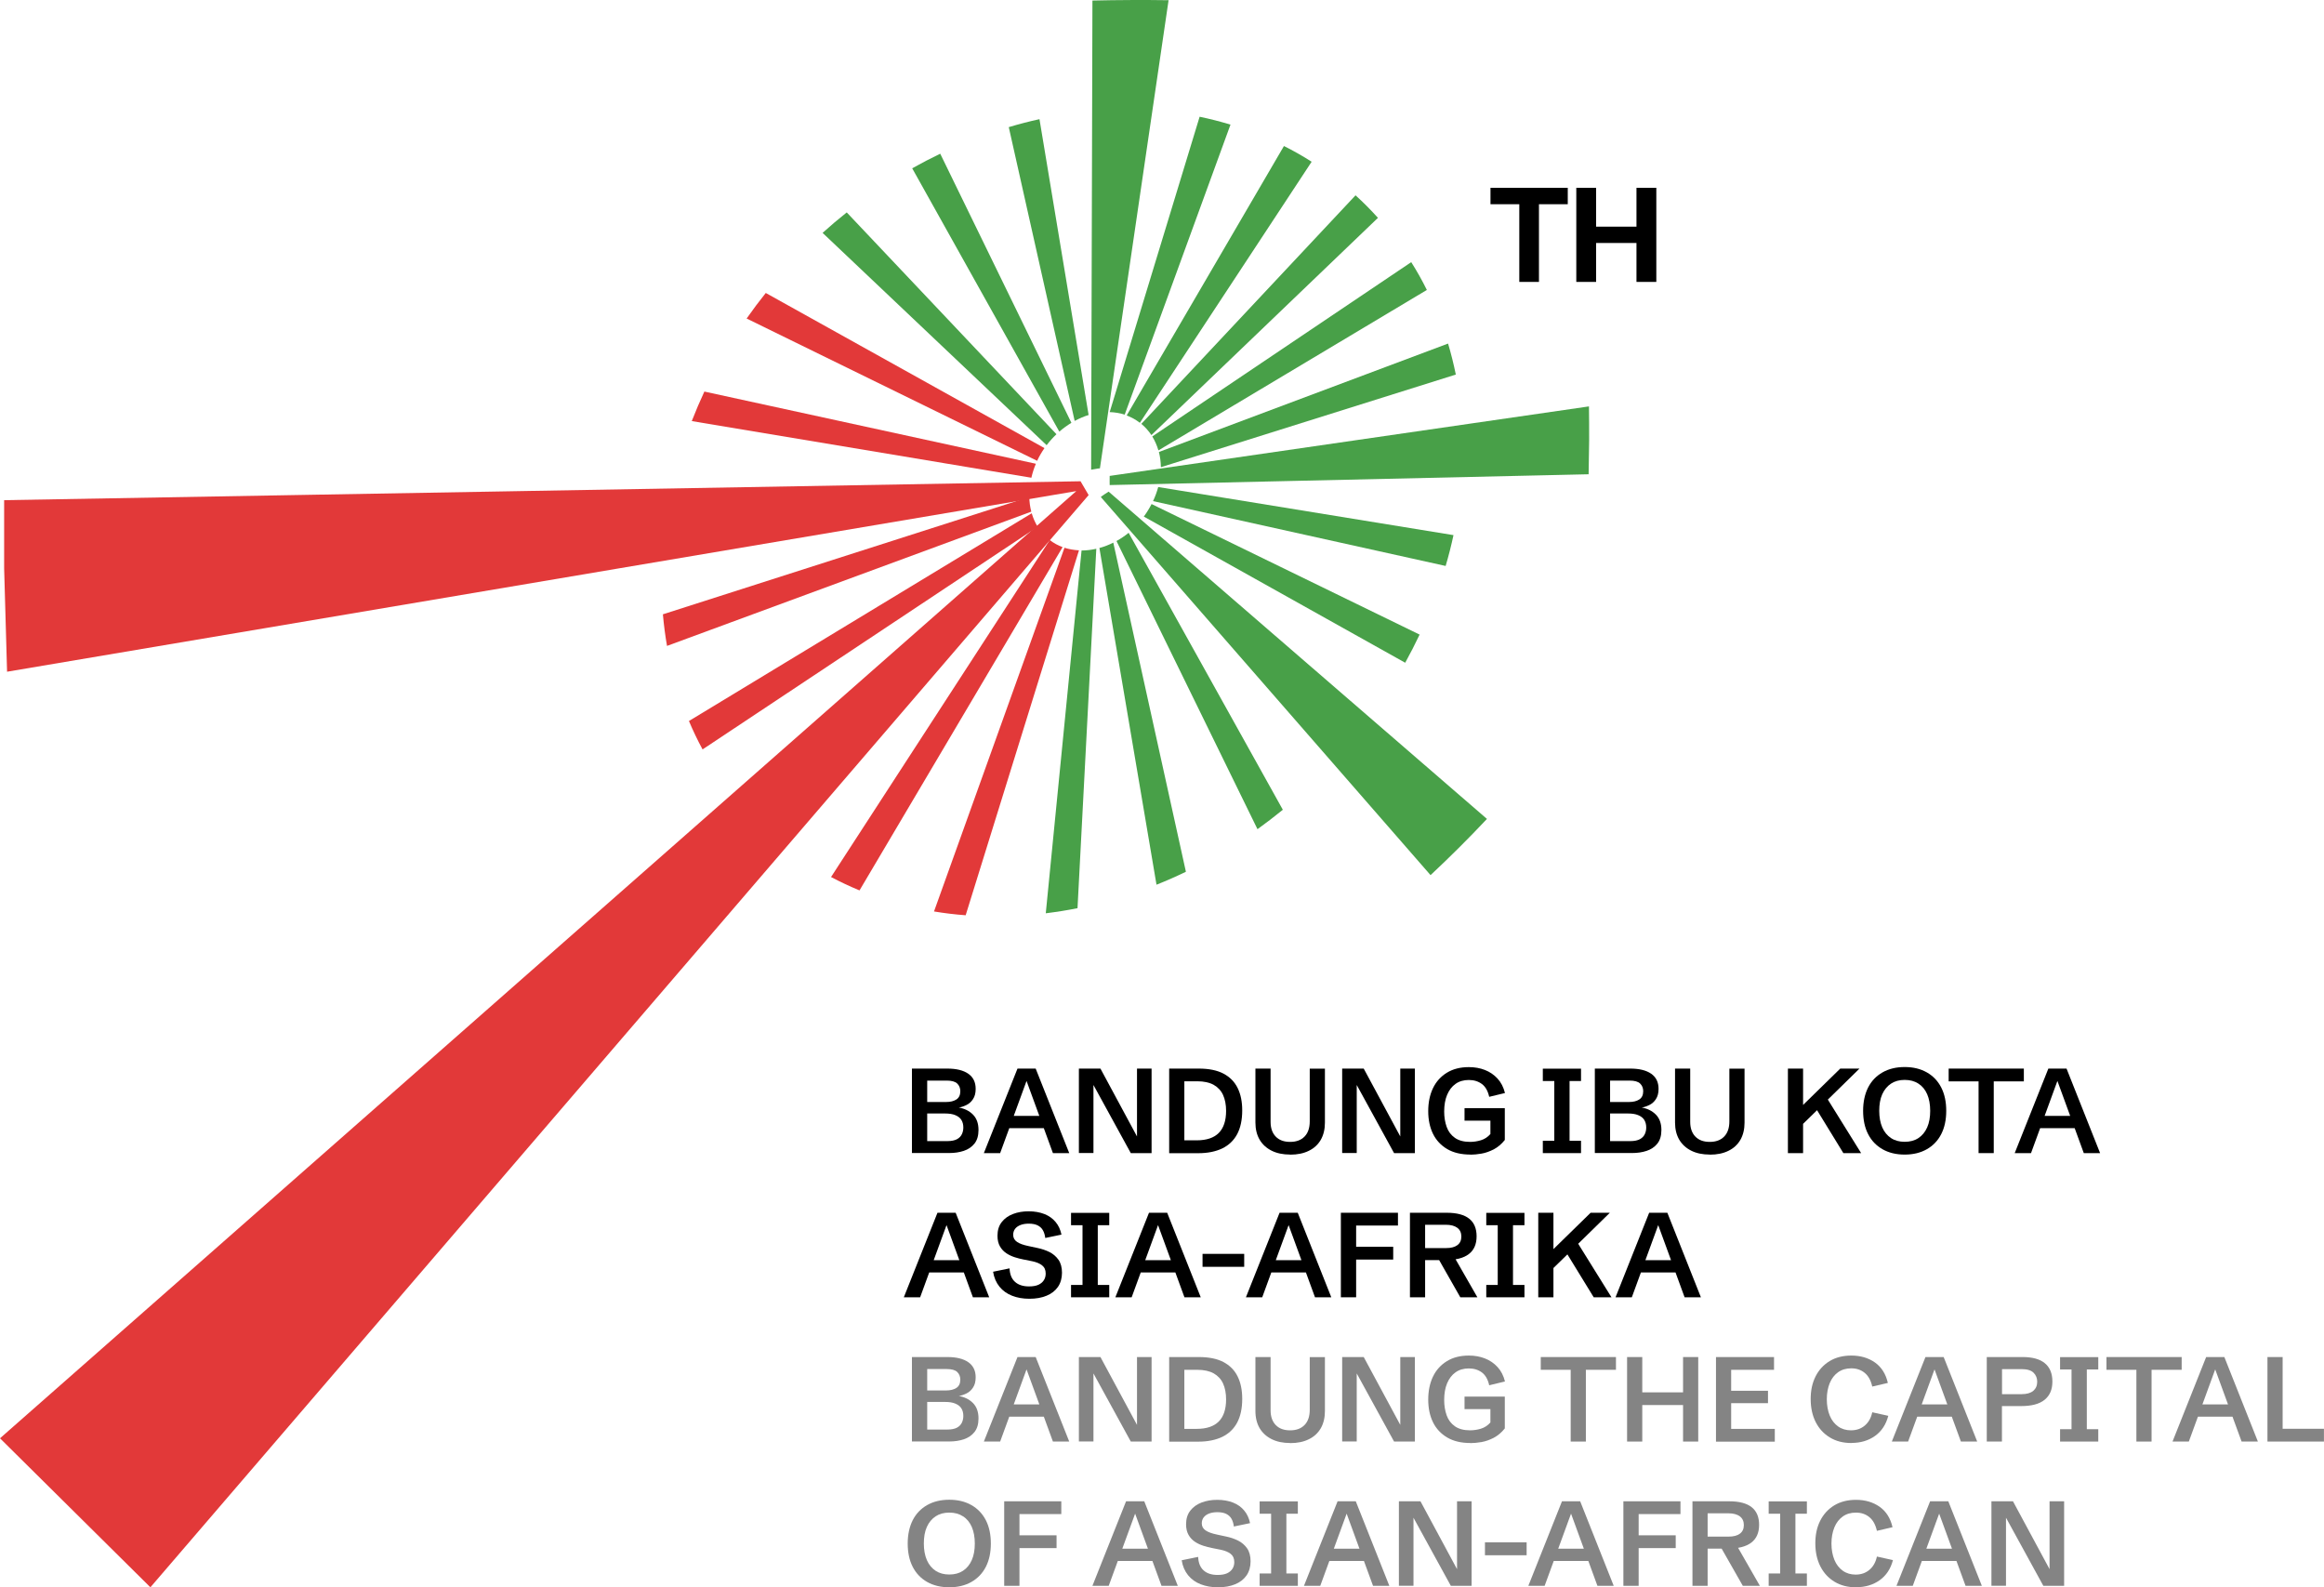 <svg width="164" height="112" viewBox="0 0 164 112" fill="none" xmlns="http://www.w3.org/2000/svg">
<path d="M64.353 81.364V75.4H66.849C67.493 75.4 67.986 75.522 68.333 75.765C68.68 76.009 68.851 76.362 68.851 76.832C68.851 77.124 68.79 77.368 68.662 77.556C68.54 77.745 68.382 77.885 68.187 77.977C67.993 78.068 67.804 78.135 67.603 78.159L67.615 78.141C68.047 78.208 68.394 78.379 68.656 78.641C68.918 78.903 69.051 79.268 69.051 79.731C69.051 80.139 68.954 80.456 68.765 80.694C68.577 80.931 68.321 81.102 68.011 81.205C67.7 81.309 67.354 81.358 66.988 81.358H64.347L64.353 81.364ZM65.424 77.757H66.775C67.067 77.757 67.305 77.697 67.487 77.581C67.67 77.465 67.767 77.27 67.767 76.996C67.767 76.777 67.694 76.594 67.548 76.454C67.402 76.314 67.153 76.247 66.806 76.247H65.431V77.757H65.424ZM65.424 80.517H66.855C67.147 80.517 67.378 80.468 67.542 80.377C67.707 80.285 67.816 80.164 67.883 80.017C67.95 79.871 67.98 79.719 67.98 79.555C67.98 79.341 67.932 79.165 67.84 79.018C67.749 78.872 67.603 78.763 67.408 78.683C67.22 78.604 66.976 78.568 66.684 78.568H65.431V80.517H65.424Z" fill="black"/>
<path d="M69.429 81.364L71.802 75.4H73.086L75.454 81.364H74.303L72.441 76.271L70.579 81.364H69.429ZM70.847 79.603V78.738H74.029V79.603H70.847Z" fill="black"/>
<path d="M76.135 81.364V75.4H77.656L80.528 80.73L80.236 80.755V75.4H81.265V81.364H79.798L76.859 76.003L77.163 75.972V81.358H76.135V81.364Z" fill="black"/>
<path d="M82.506 81.364V75.4H84.594C85.299 75.4 85.884 75.516 86.334 75.753C86.784 75.991 87.119 76.326 87.338 76.771C87.557 77.215 87.661 77.739 87.661 78.354C87.661 79.025 87.539 79.585 87.302 80.03C87.064 80.474 86.711 80.809 86.249 81.035C85.786 81.254 85.227 81.37 84.563 81.37H82.512L82.506 81.364ZM83.577 80.462H84.448C85.835 80.462 86.523 79.768 86.523 78.379C86.523 77.946 86.45 77.575 86.31 77.264C86.17 76.953 85.945 76.716 85.646 76.545C85.348 76.381 84.959 76.295 84.484 76.295H83.577V80.462Z" fill="black"/>
<path d="M91.044 81.467C90.539 81.467 90.101 81.376 89.736 81.193C89.371 81.01 89.091 80.755 88.89 80.419C88.695 80.085 88.592 79.682 88.592 79.207V75.4H89.663V79.159C89.663 79.603 89.785 79.951 90.028 80.2C90.271 80.45 90.606 80.572 91.044 80.572C91.482 80.572 91.817 80.444 92.061 80.194C92.304 79.944 92.426 79.585 92.426 79.122V75.406H93.497V79.213C93.497 79.682 93.399 80.085 93.205 80.426C93.01 80.761 92.73 81.023 92.365 81.199C92 81.382 91.561 81.473 91.05 81.473L91.044 81.467Z" fill="black"/>
<path d="M94.714 81.364V75.4H96.235L99.107 80.73L98.815 80.755V75.4H99.844V81.364H98.377L95.438 76.003L95.742 75.972V81.358H94.714V81.364Z" fill="black"/>
<path d="M103.775 81.467C103.118 81.467 102.57 81.339 102.126 81.078C101.682 80.816 101.347 80.456 101.122 79.999C100.897 79.536 100.787 79.006 100.787 78.403C100.787 77.8 100.897 77.252 101.122 76.783C101.347 76.314 101.676 75.954 102.102 75.692C102.528 75.43 103.045 75.296 103.653 75.296C104.067 75.296 104.445 75.363 104.785 75.497C105.132 75.631 105.424 75.832 105.674 76.1C105.923 76.368 106.1 76.71 106.203 77.124L105.09 77.392C104.998 76.978 104.828 76.679 104.578 76.49C104.323 76.302 104.019 76.204 103.653 76.204C103.288 76.204 102.972 76.295 102.716 76.478C102.455 76.661 102.26 76.923 102.12 77.252C101.98 77.581 101.913 77.983 101.913 78.434C101.913 78.83 101.974 79.195 102.09 79.518C102.205 79.841 102.4 80.097 102.668 80.286C102.935 80.474 103.294 80.572 103.739 80.572C103.988 80.572 104.244 80.535 104.505 80.456C104.767 80.377 104.986 80.231 105.175 80.017V78.793L105.546 79.073H103.349V78.19H106.191V80.438C105.96 80.73 105.692 80.95 105.406 81.102C105.114 81.248 104.828 81.352 104.542 81.4C104.256 81.449 103.994 81.474 103.769 81.474L103.775 81.467Z" fill="black"/>
<path d="M108.874 81.364V80.493H109.684V76.277H108.874V75.406H111.57V76.277H110.761V80.493H111.57V81.364H108.874Z" fill="black"/>
<path d="M112.544 81.364V75.4H115.039C115.684 75.4 116.177 75.522 116.524 75.765C116.871 76.009 117.041 76.362 117.041 76.832C117.041 77.124 116.98 77.368 116.853 77.556C116.731 77.745 116.573 77.885 116.378 77.977C116.183 78.068 115.995 78.135 115.794 78.159L115.806 78.141C116.238 78.208 116.585 78.379 116.846 78.641C117.108 78.903 117.242 79.268 117.242 79.731C117.242 80.139 117.145 80.456 116.956 80.694C116.767 80.931 116.512 81.102 116.201 81.205C115.891 81.309 115.544 81.358 115.179 81.358H112.538L112.544 81.364ZM113.615 77.757H114.966C115.258 77.757 115.496 77.697 115.678 77.581C115.861 77.465 115.958 77.27 115.958 76.996C115.958 76.777 115.885 76.594 115.739 76.454C115.593 76.314 115.343 76.247 114.997 76.247H113.621V77.757H113.615ZM113.615 80.517H115.045C115.337 80.517 115.569 80.468 115.733 80.377C115.897 80.285 116.007 80.164 116.074 80.017C116.141 79.871 116.171 79.719 116.171 79.555C116.171 79.341 116.122 79.165 116.031 79.018C115.94 78.872 115.794 78.763 115.599 78.683C115.41 78.604 115.167 78.568 114.875 78.568H113.621V80.517H113.615Z" fill="black"/>
<path d="M120.656 81.467C120.151 81.467 119.713 81.376 119.348 81.193C118.983 81.01 118.703 80.755 118.502 80.419C118.307 80.085 118.204 79.682 118.204 79.207V75.4H119.275V79.159C119.275 79.603 119.397 79.951 119.64 80.2C119.883 80.45 120.218 80.572 120.656 80.572C121.094 80.572 121.429 80.444 121.673 80.194C121.916 79.944 122.038 79.585 122.038 79.122V75.406H123.109V79.213C123.109 79.682 123.011 80.085 122.817 80.426C122.622 80.761 122.342 81.023 121.977 81.199C121.612 81.382 121.174 81.473 120.662 81.473L120.656 81.467Z" fill="black"/>
<path d="M126.169 81.364V75.4H127.24V77.965L129.863 75.4H131.22L128.987 77.587L131.336 81.364H130.082L128.226 78.336L127.24 79.299V81.364H126.169Z" fill="black"/>
<path d="M134.409 81.468C133.806 81.468 133.283 81.34 132.845 81.09C132.407 80.84 132.066 80.487 131.829 80.024C131.591 79.561 131.476 79.013 131.476 78.379C131.476 77.746 131.597 77.197 131.829 76.734C132.066 76.271 132.407 75.918 132.845 75.668C133.283 75.418 133.806 75.29 134.409 75.29C135.011 75.29 135.535 75.418 135.973 75.668C136.411 75.918 136.752 76.271 136.989 76.734C137.226 77.197 137.342 77.746 137.342 78.379C137.342 79.013 137.226 79.561 136.989 80.024C136.752 80.487 136.411 80.84 135.973 81.09C135.535 81.34 135.011 81.468 134.409 81.468ZM134.409 80.566C134.786 80.566 135.109 80.481 135.377 80.304C135.644 80.127 135.851 79.878 135.997 79.549C136.143 79.22 136.21 78.83 136.21 78.379C136.21 77.928 136.137 77.532 135.997 77.209C135.851 76.88 135.65 76.631 135.377 76.46C135.109 76.284 134.786 76.198 134.409 76.198C134.032 76.198 133.715 76.284 133.447 76.46C133.18 76.637 132.973 76.887 132.827 77.209C132.681 77.532 132.614 77.928 132.614 78.379C132.614 78.83 132.687 79.22 132.827 79.549C132.973 79.878 133.18 80.127 133.447 80.304C133.715 80.481 134.038 80.566 134.409 80.566Z" fill="black"/>
<path d="M139.624 81.364V76.302H137.513V75.4H142.819V76.302H140.695V81.364H139.624Z" fill="black"/>
<path d="M142.174 81.364L144.548 75.4H145.832L148.199 81.364H147.049L145.187 76.271L143.325 81.364H142.174ZM143.586 79.603V78.738H146.769V79.603H143.586Z" fill="black"/>
<path d="M63.781 91.537L66.155 85.573H67.439L69.806 91.537H68.656L66.794 86.444L64.932 91.537H63.781ZM65.199 89.783V88.918H68.382V89.783H65.199Z" fill="black"/>
<path d="M72.636 91.641C72.186 91.641 71.778 91.568 71.419 91.427C71.06 91.287 70.762 91.074 70.53 90.788C70.299 90.501 70.147 90.154 70.08 89.734L71.242 89.496C71.261 89.917 71.388 90.234 71.626 90.447C71.857 90.66 72.192 90.77 72.612 90.77C72.885 90.77 73.105 90.733 73.281 90.654C73.451 90.575 73.579 90.465 73.664 90.331C73.75 90.197 73.792 90.039 73.792 89.862C73.792 89.606 73.707 89.417 73.537 89.283C73.366 89.149 73.141 89.058 72.861 88.997L72.192 88.863C72.009 88.826 71.814 88.778 71.608 88.711C71.401 88.644 71.2 88.552 71.017 88.43C70.835 88.308 70.683 88.15 70.567 87.949C70.451 87.748 70.39 87.498 70.39 87.194C70.39 86.81 70.488 86.487 70.689 86.231C70.889 85.975 71.151 85.787 71.486 85.659C71.82 85.531 72.186 85.47 72.593 85.47C73.001 85.47 73.384 85.537 73.707 85.665C74.029 85.793 74.291 85.981 74.492 86.225C74.699 86.469 74.833 86.767 74.906 87.115L73.762 87.352C73.737 87.145 73.683 86.962 73.597 86.81C73.512 86.658 73.384 86.542 73.226 86.463C73.068 86.383 72.855 86.341 72.599 86.341C72.38 86.341 72.192 86.371 72.027 86.432C71.863 86.493 71.729 86.585 71.638 86.7C71.547 86.816 71.498 86.962 71.498 87.127C71.498 87.34 71.589 87.504 71.766 87.626C71.942 87.748 72.21 87.846 72.563 87.919L73.245 88.065C73.531 88.126 73.798 88.217 74.06 88.345C74.316 88.473 74.528 88.656 74.693 88.887C74.857 89.119 74.942 89.429 74.942 89.807C74.942 90.185 74.845 90.532 74.656 90.806C74.462 91.08 74.2 91.287 73.853 91.427C73.512 91.568 73.111 91.641 72.654 91.641H72.636Z" fill="black"/>
<path d="M75.581 91.537V90.666H76.391V86.451H75.581V85.58H78.277V86.451H77.468V90.666H78.277V91.537H75.581Z" fill="black"/>
<path d="M78.709 91.537L81.082 85.573H82.366L84.734 91.537H83.584L81.721 86.444L79.859 91.537H78.709ZM80.127 89.783V88.918H83.31V89.783H80.127Z" fill="black"/>
<path d="M84.861 89.387V88.473H87.801V89.387H84.861Z" fill="black"/>
<path d="M87.922 91.537L90.296 85.573H91.58L93.947 91.537H92.797L90.935 86.444L89.073 91.537H87.922ZM89.34 89.783V88.918H92.523V89.783H89.34Z" fill="black"/>
<path d="M94.623 91.537V85.573H98.651V86.475H95.7V87.973H98.316V88.875H95.7V91.537H94.629H94.623Z" fill="black"/>
<path d="M99.497 91.537V85.573H102.095C103.501 85.573 104.201 86.128 104.201 87.236C104.201 88.345 103.465 88.912 101.998 88.912H100.568V91.537H99.497ZM100.568 88.065H102.047C102.394 88.065 102.655 87.998 102.844 87.858C103.033 87.718 103.124 87.516 103.124 87.249C103.124 86.98 103.027 86.773 102.838 86.633C102.649 86.493 102.381 86.42 102.035 86.42H100.568V88.065ZM103.051 91.537L101.39 88.619H102.582L104.256 91.537H103.045H103.051Z" fill="black"/>
<path d="M104.883 91.537V90.666H105.692V86.451H104.883V85.58H107.578V86.451H106.769V90.666H107.578V91.537H104.883Z" fill="black"/>
<path d="M108.552 91.537V85.573H109.623V88.138L112.246 85.573H113.603L111.37 87.76L113.719 91.537H112.465L110.609 88.51L109.623 89.472V91.537H108.552Z" fill="black"/>
<path d="M114.005 91.537L116.378 85.573H117.662L120.029 91.537H118.879L117.017 86.444L115.155 91.537H114.005ZM115.416 89.783V88.918H118.599V89.783H115.416Z" fill="black"/>
<path d="M64.353 101.717V95.753H66.849C67.493 95.753 67.986 95.875 68.333 96.118C68.68 96.362 68.851 96.715 68.851 97.184C68.851 97.477 68.79 97.721 68.662 97.909C68.54 98.098 68.382 98.238 68.187 98.33C67.993 98.421 67.804 98.488 67.603 98.513L67.615 98.494C68.047 98.561 68.394 98.732 68.656 98.994C68.918 99.256 69.051 99.621 69.051 100.084C69.051 100.492 68.954 100.809 68.765 101.047C68.577 101.284 68.321 101.455 68.011 101.558C67.7 101.662 67.354 101.711 66.988 101.711H64.347L64.353 101.717ZM65.424 98.111H66.775C67.067 98.111 67.305 98.049 67.487 97.934C67.67 97.818 67.767 97.623 67.767 97.349C67.767 97.13 67.694 96.947 67.548 96.807C67.402 96.667 67.153 96.6 66.806 96.6H65.431V98.111H65.424ZM65.424 100.87H66.855C67.147 100.87 67.378 100.821 67.542 100.73C67.707 100.639 67.816 100.517 67.883 100.371C67.95 100.224 67.98 100.072 67.98 99.907C67.98 99.694 67.932 99.518 67.84 99.371C67.749 99.225 67.603 99.116 67.408 99.036C67.22 98.957 66.976 98.921 66.684 98.921H65.431V100.87H65.424Z" fill="#848484"/>
<path d="M69.429 101.717L71.802 95.753H73.086L75.454 101.717H74.303L72.441 96.624L70.579 101.717H69.429ZM70.847 99.962V99.097H74.029V99.962H70.847Z" fill="#848484"/>
<path d="M76.135 101.717V95.753H77.656L80.528 101.083L80.236 101.108V95.753H81.265V101.717H79.798L76.859 96.356L77.163 96.326V101.711H76.135V101.717Z" fill="#848484"/>
<path d="M82.506 101.717V95.753H84.594C85.299 95.753 85.884 95.869 86.334 96.106C86.784 96.344 87.119 96.679 87.338 97.124C87.557 97.568 87.661 98.092 87.661 98.707C87.661 99.378 87.539 99.938 87.302 100.383C87.064 100.827 86.711 101.162 86.249 101.388C85.786 101.607 85.227 101.723 84.563 101.723H82.512L82.506 101.717ZM83.577 100.821H84.448C85.835 100.821 86.523 100.127 86.523 98.738C86.523 98.305 86.45 97.934 86.31 97.623C86.17 97.312 85.945 97.075 85.646 96.904C85.348 96.74 84.959 96.654 84.484 96.654H83.577V100.821Z" fill="#848484"/>
<path d="M91.044 101.82C90.539 101.82 90.101 101.729 89.736 101.546C89.371 101.363 89.091 101.108 88.89 100.773C88.695 100.438 88.592 100.035 88.592 99.56V95.753H89.663V99.512C89.663 99.956 89.785 100.304 90.028 100.553C90.271 100.803 90.606 100.925 91.044 100.925C91.482 100.925 91.817 100.797 92.061 100.547C92.304 100.297 92.426 99.938 92.426 99.475V95.759H93.497V99.566C93.497 100.035 93.399 100.438 93.205 100.779C93.01 101.114 92.73 101.376 92.365 101.552C92 101.735 91.561 101.826 91.05 101.826L91.044 101.82Z" fill="#848484"/>
<path d="M94.714 101.717V95.753H96.235L99.107 101.083L98.815 101.108V95.753H99.844V101.717H98.377L95.438 96.356L95.742 96.326V101.711H94.714V101.717Z" fill="#848484"/>
<path d="M103.775 101.82C103.118 101.82 102.57 101.692 102.126 101.43C101.682 101.168 101.347 100.809 101.122 100.352C100.897 99.889 100.787 99.359 100.787 98.756C100.787 98.153 100.897 97.604 101.122 97.135C101.347 96.666 101.676 96.307 102.102 96.045C102.528 95.783 103.045 95.649 103.653 95.649C104.067 95.649 104.445 95.716 104.785 95.85C105.132 95.984 105.424 96.185 105.674 96.453C105.923 96.721 106.1 97.062 106.203 97.477L105.09 97.745C104.998 97.33 104.828 97.032 104.578 96.843C104.323 96.654 104.019 96.557 103.653 96.557C103.288 96.557 102.972 96.648 102.716 96.831C102.455 97.013 102.26 97.275 102.12 97.604C101.98 97.933 101.913 98.335 101.913 98.786C101.913 99.182 101.974 99.548 102.09 99.871C102.205 100.193 102.4 100.449 102.668 100.638C102.935 100.827 103.294 100.924 103.739 100.924C103.988 100.924 104.244 100.888 104.505 100.809C104.767 100.729 104.986 100.583 105.175 100.37V99.146L105.546 99.426H103.349V98.543H106.191V100.79C105.96 101.083 105.692 101.302 105.406 101.454C105.114 101.601 104.828 101.704 104.542 101.753C104.256 101.802 103.994 101.826 103.769 101.826L103.775 101.82Z" fill="#848484"/>
<path d="M110.84 101.717V96.654H108.729V95.753H114.035V96.654H111.911V101.717H110.84Z" fill="#848484"/>
<path d="M114.82 101.717V95.753H115.891V98.245H118.77V95.753H119.841V101.717H118.77V99.14H115.891V101.717H114.82Z" fill="#848484"/>
<path d="M121.094 101.717V95.753H125.19V96.654H122.165V98.135H124.764V99.006H122.165V100.821H125.244V101.723H121.088L121.094 101.717Z" fill="#848484"/>
<path d="M130.654 101.82C130.07 101.82 129.565 101.692 129.133 101.43C128.701 101.168 128.366 100.809 128.129 100.34C127.892 99.871 127.776 99.328 127.776 98.713C127.776 98.098 127.892 97.574 128.123 97.117C128.354 96.66 128.683 96.301 129.115 96.039C129.547 95.777 130.058 95.649 130.648 95.649C131.293 95.649 131.847 95.813 132.31 96.136C132.772 96.465 133.076 96.94 133.222 97.58L132.121 97.836C132.024 97.403 131.847 97.081 131.585 96.867C131.324 96.654 131.007 96.55 130.642 96.55C130.277 96.55 129.967 96.642 129.711 96.825C129.456 97.007 129.255 97.263 129.121 97.592C128.987 97.921 128.914 98.299 128.914 98.731C128.914 99.164 128.987 99.554 129.121 99.883C129.255 100.212 129.456 100.468 129.711 100.65C129.967 100.833 130.271 100.924 130.618 100.924C131.001 100.924 131.324 100.815 131.592 100.589C131.859 100.364 132.036 100.053 132.121 99.651L133.253 99.901C133.089 100.522 132.778 100.991 132.316 101.32C131.853 101.649 131.299 101.814 130.654 101.814V101.82Z" fill="#848484"/>
<path d="M133.502 101.717L135.876 95.753H137.16L139.527 101.717H138.377L136.515 96.624L134.652 101.717H133.502ZM134.914 99.962V99.097H138.097V99.962H134.914Z" fill="#848484"/>
<path d="M140.202 101.717V95.753H142.722C143.428 95.753 143.951 95.899 144.304 96.192C144.657 96.484 144.833 96.916 144.833 97.483C144.833 98.049 144.651 98.47 144.286 98.768C143.92 99.067 143.367 99.213 142.624 99.213H141.273V101.717H140.202ZM141.273 98.372H142.673C143.026 98.372 143.294 98.293 143.482 98.141C143.665 97.983 143.762 97.769 143.762 97.495C143.762 97.245 143.677 97.032 143.507 96.862C143.336 96.691 143.056 96.606 142.667 96.606H141.279V98.379L141.273 98.372Z" fill="#848484"/>
<path d="M145.375 101.717V100.845H146.184V96.63H145.375V95.759H148.071V96.63H147.262V100.845H148.071V101.717H145.375Z" fill="#848484"/>
<path d="M150.761 101.717V96.654H148.649V95.753H153.956V96.654H151.832V101.717H150.761Z" fill="#848484"/>
<path d="M153.31 101.717L155.684 95.753H156.968L159.335 101.717H158.185L156.323 96.624L154.461 101.717H153.31ZM154.722 99.962V99.097H157.905V99.962H154.722Z" fill="#848484"/>
<path d="M160.01 101.717V95.753H161.081V100.815H163.996V101.717H160.01Z" fill="#848484"/>
<path d="M66.989 111.999C66.386 111.999 65.863 111.871 65.425 111.622C64.986 111.372 64.646 111.019 64.408 110.556C64.171 110.093 64.055 109.544 64.055 108.911C64.055 108.277 64.177 107.729 64.408 107.266C64.646 106.803 64.986 106.45 65.425 106.2C65.863 105.95 66.386 105.822 66.989 105.822C67.591 105.822 68.114 105.95 68.552 106.2C68.991 106.45 69.331 106.803 69.569 107.266C69.806 107.729 69.922 108.277 69.922 108.911C69.922 109.544 69.806 110.093 69.569 110.556C69.331 111.019 68.991 111.372 68.552 111.622C68.114 111.871 67.591 111.999 66.989 111.999ZM66.989 111.098C67.366 111.098 67.688 111.012 67.956 110.836C68.224 110.659 68.431 110.409 68.577 110.08C68.723 109.751 68.79 109.362 68.79 108.911C68.79 108.46 68.717 108.064 68.577 107.741C68.431 107.412 68.23 107.162 67.956 106.992C67.688 106.815 67.366 106.73 66.989 106.73C66.611 106.73 66.295 106.815 66.027 106.992C65.759 107.169 65.552 107.418 65.406 107.741C65.26 108.064 65.193 108.46 65.193 108.911C65.193 109.362 65.266 109.751 65.406 110.08C65.552 110.409 65.759 110.659 66.027 110.836C66.295 111.012 66.617 111.098 66.989 111.098Z" fill="#848484"/>
<path d="M70.865 111.896V105.932H74.894V106.834H71.942V108.332H74.559V109.234H71.942V111.896H70.871H70.865Z" fill="#848484"/>
<path d="M77.09 111.896L79.464 105.932H80.748L83.115 111.896H81.965L80.103 106.803L78.24 111.896H77.09ZM78.508 110.142V109.277H81.691V110.142H78.508Z" fill="#848484"/>
<path d="M85.945 112C85.495 112 85.087 111.926 84.728 111.786C84.369 111.646 84.07 111.433 83.839 111.147C83.608 110.86 83.456 110.513 83.389 110.093L84.551 109.855C84.57 110.276 84.697 110.592 84.935 110.806C85.166 111.019 85.501 111.128 85.921 111.128C86.194 111.128 86.413 111.092 86.59 111.013C86.76 110.934 86.888 110.824 86.973 110.69C87.058 110.556 87.101 110.397 87.101 110.221C87.101 109.965 87.016 109.776 86.846 109.642C86.675 109.508 86.45 109.417 86.17 109.356L85.501 109.222C85.318 109.185 85.123 109.136 84.916 109.069C84.71 109.002 84.509 108.911 84.326 108.789C84.144 108.667 83.991 108.509 83.876 108.308C83.76 108.107 83.699 107.857 83.699 107.553C83.699 107.169 83.797 106.846 83.998 106.59C84.198 106.334 84.46 106.145 84.795 106.017C85.129 105.89 85.495 105.829 85.902 105.829C86.31 105.829 86.693 105.896 87.016 106.024C87.338 106.151 87.6 106.34 87.801 106.584C88.008 106.828 88.142 107.126 88.215 107.473L87.071 107.711C87.046 107.504 86.992 107.321 86.906 107.169C86.821 107.017 86.693 106.901 86.535 106.822C86.377 106.742 86.164 106.7 85.908 106.7C85.689 106.7 85.501 106.73 85.336 106.791C85.172 106.852 85.038 106.943 84.947 107.059C84.856 107.175 84.807 107.321 84.807 107.486C84.807 107.699 84.898 107.863 85.075 107.985C85.251 108.107 85.519 108.204 85.872 108.278L86.553 108.424C86.839 108.485 87.107 108.576 87.369 108.704C87.624 108.832 87.837 109.015 88.002 109.246C88.166 109.478 88.251 109.788 88.251 110.166C88.251 110.544 88.154 110.891 87.965 111.165C87.77 111.439 87.509 111.646 87.162 111.786C86.821 111.926 86.419 112 85.963 112H85.945Z" fill="#848484"/>
<path d="M88.89 111.896V111.025H89.7V106.809H88.89V105.938H91.586V106.809H90.777V111.025H91.586V111.896H88.89Z" fill="#848484"/>
<path d="M92.018 111.896L94.391 105.932H95.675L98.043 111.896H96.892L95.03 106.803L93.168 111.896H92.018ZM93.436 110.142V109.277H96.619V110.142H93.436Z" fill="#848484"/>
<path d="M98.718 111.896V105.932H100.24L103.112 111.262L102.82 111.287V105.932H103.848V111.896H102.382L99.442 106.535L99.747 106.505V111.89H98.718V111.896Z" fill="#848484"/>
<path d="M104.791 109.739V108.826H107.731V109.739H104.791Z" fill="#848484"/>
<path d="M107.852 111.896L110.226 105.932H111.51L113.877 111.896H112.727L110.865 106.803L109.002 111.896H107.852ZM109.27 110.142V109.277H112.453V110.142H109.27Z" fill="#848484"/>
<path d="M114.559 111.896V105.932H118.587V106.834H115.636V108.332H118.252V109.234H115.636V111.896H114.565H114.559Z" fill="#848484"/>
<path d="M119.433 111.896V105.932H122.031C123.437 105.932 124.137 106.486 124.137 107.595C124.137 108.704 123.4 109.27 121.934 109.27H120.504V111.896H119.433ZM120.504 108.424H121.982C122.329 108.424 122.591 108.357 122.78 108.217C122.968 108.076 123.06 107.875 123.06 107.607C123.06 107.339 122.962 107.132 122.774 106.992C122.585 106.852 122.317 106.779 121.97 106.779H120.504V108.424ZM122.987 111.896L121.325 108.978H122.518L124.191 111.896H122.98H122.987Z" fill="#848484"/>
<path d="M124.812 111.896V111.025H125.622V106.809H124.812V105.938H127.508V106.809H126.699V111.025H127.508V111.896H124.812Z" fill="#848484"/>
<path d="M130.983 112C130.399 112 129.894 111.872 129.461 111.61C129.029 111.348 128.695 110.988 128.457 110.519C128.22 110.05 128.104 109.508 128.104 108.893C128.104 108.278 128.22 107.754 128.451 107.297C128.683 106.84 129.011 106.48 129.443 106.218C129.875 105.957 130.386 105.829 130.977 105.829C131.622 105.829 132.176 105.993 132.638 106.316C133.101 106.645 133.405 107.12 133.551 107.76L132.449 108.016C132.352 107.583 132.176 107.26 131.914 107.047C131.652 106.834 131.336 106.73 130.971 106.73C130.606 106.73 130.295 106.822 130.04 107.004C129.784 107.187 129.583 107.443 129.449 107.772C129.315 108.101 129.242 108.479 129.242 108.911C129.242 109.344 129.315 109.733 129.449 110.062C129.583 110.391 129.784 110.647 130.04 110.83C130.295 111.013 130.599 111.104 130.946 111.104C131.33 111.104 131.652 110.994 131.92 110.769C132.188 110.544 132.364 110.233 132.449 109.831L133.581 110.081C133.417 110.702 133.107 111.171 132.644 111.5C132.182 111.829 131.628 111.994 130.983 111.994V112Z" fill="#848484"/>
<path d="M133.831 111.896L136.204 105.932H137.488L139.855 111.896H138.705L136.843 106.803L134.981 111.896H133.831ZM135.249 110.142V109.277H138.431V110.142H135.249Z" fill="#848484"/>
<path d="M140.531 111.896V105.932H142.052L144.925 111.262L144.633 111.287V105.932H145.661V111.896H144.194L141.255 106.535L141.559 106.505V111.89H140.531V111.896Z" fill="#848484"/>
<path d="M105.181 14.41V13.252H110.634V14.41H108.601V19.892H107.214V14.41H105.181Z" fill="black"/>
<path d="M111.236 19.892V13.252H112.635V15.993H115.483V13.252H116.883V19.892H115.483V17.145H112.635V19.892H111.236Z" fill="black"/>
<path d="M80.444 29.827L92.56 11.412C91.933 11.01 91.282 10.644 90.606 10.303L79.507 29.316C79.847 29.444 80.158 29.614 80.438 29.834L80.444 29.827Z" fill="#48A048"/>
<path d="M79.366 29.261L86.833 8.793C86.121 8.579 85.397 8.391 84.655 8.238L78.308 29.078C78.679 29.09 79.038 29.151 79.366 29.255V29.261Z" fill="#48A048"/>
<path d="M77.62 33.044L82.464 0.015C81.575 0.002 80.681 -0.004 79.774 0.002C78.88 0.002 77.985 0.021 77.091 0.039L76.999 33.142C77.127 33.13 77.443 33.056 77.62 33.044Z" fill="#48A048"/>
<path d="M81.253 30.699L97.239 15.372C96.74 14.818 96.211 14.282 95.657 13.782L80.541 29.907C80.815 30.133 81.052 30.401 81.253 30.699Z" fill="#48A048"/>
<path d="M76.822 29.286L73.354 8.409C72.624 8.568 71.905 8.756 71.187 8.97L75.837 29.7C76.159 29.529 76.488 29.383 76.829 29.28L76.822 29.286Z" fill="#48A048"/>
<path d="M81.752 31.777L100.69 20.459C100.355 19.782 99.99 19.131 99.588 18.497L81.314 30.796C81.496 31.095 81.642 31.424 81.746 31.777H81.752Z" fill="#48A048"/>
<path d="M81.922 32.965L102.734 26.429C102.582 25.686 102.4 24.954 102.187 24.242L81.782 31.893C81.867 32.228 81.916 32.587 81.922 32.959V32.965Z" fill="#48A048"/>
<path d="M47.071 45.575L72.776 36.102C72.691 35.78 72.642 35.432 72.636 35.067L46.779 43.346C46.846 44.101 46.943 44.85 47.071 45.581V45.575Z" fill="#E23939"/>
<path d="M102.57 37.759L81.733 34.366C81.642 34.701 81.52 35.036 81.368 35.359L102.016 39.934C102.229 39.215 102.412 38.49 102.57 37.759Z" fill="#48A048"/>
<path d="M100.179 44.777L81.265 35.566C81.107 35.87 80.924 36.169 80.717 36.449L99.162 46.763C99.521 46.111 99.862 45.447 100.179 44.777Z" fill="#48A048"/>
<path d="M75.606 29.834L66.35 10.846C65.68 11.169 65.023 11.51 64.372 11.875L74.754 30.455C75.021 30.224 75.307 30.017 75.606 29.834Z" fill="#48A048"/>
<path d="M73.226 37.168C73.05 36.882 72.91 36.565 72.806 36.218L48.617 50.875C48.909 51.563 49.225 52.227 49.578 52.879L73.226 37.168Z" fill="#E23939"/>
<path d="M78.788 38.173L88.738 58.508C89.347 58.069 89.943 57.612 90.527 57.137L79.646 37.595C79.379 37.814 79.087 38.009 78.782 38.179L78.788 38.173Z" fill="#48A048"/>
<path d="M75.119 38.648L65.911 64.313C66.642 64.435 67.39 64.526 68.145 64.581L76.141 38.831C75.782 38.813 75.435 38.752 75.112 38.648H75.119Z" fill="#E23939"/>
<path d="M76.324 38.838L73.798 64.442C74.169 64.393 74.547 64.344 74.924 64.283C75.301 64.222 75.672 64.155 76.038 64.082L77.364 38.722C77.005 38.801 76.658 38.844 76.318 38.844L76.324 38.838Z" fill="#48A048"/>
<path d="M77.583 38.667L81.612 62.425C82.318 62.145 83.011 61.84 83.687 61.511L78.563 38.289C78.253 38.447 77.924 38.575 77.583 38.667Z" fill="#48A048"/>
<path d="M112.13 28.676L78.308 33.58C78.301 33.781 78.308 34.226 78.308 34.226L112.106 33.464C112.124 32.666 112.136 31.868 112.143 31.076C112.143 30.272 112.143 29.474 112.13 28.682V28.676Z" fill="#48A048"/>
<path d="M77.681 35.067L100.951 61.749C102.333 60.458 103.659 59.136 104.931 57.783L78.234 34.69C78.119 34.763 77.784 34.976 77.681 35.067Z" fill="#48A048"/>
<path d="M73.098 32.722L49.706 27.629C49.389 28.311 49.091 29.006 48.817 29.712L72.782 33.709C72.861 33.367 72.964 33.038 73.098 32.728V32.722Z" fill="#E23939"/>
<path d="M74.078 38.107L58.645 61.883C59.297 62.23 59.966 62.541 60.654 62.827L74.985 38.606C74.656 38.485 74.352 38.314 74.078 38.107Z" fill="#E23939"/>
<path d="M73.707 31.619L54.039 20.672C53.57 21.257 53.12 21.86 52.688 22.475L73.19 32.514C73.336 32.197 73.512 31.899 73.707 31.619Z" fill="#E23939"/>
<path d="M74.552 30.638L59.753 14.988C59.169 15.451 58.602 15.932 58.049 16.432L73.859 31.412C74.072 31.131 74.303 30.876 74.552 30.638Z" fill="#48A048"/>
<path d="M0.292 35.292V40.099L0.499 47.397L75.952 34.653L0 101.486L10.613 112L76.823 34.933L76.251 33.958L0.292 35.292Z" fill="#E23939"/>
</svg>
